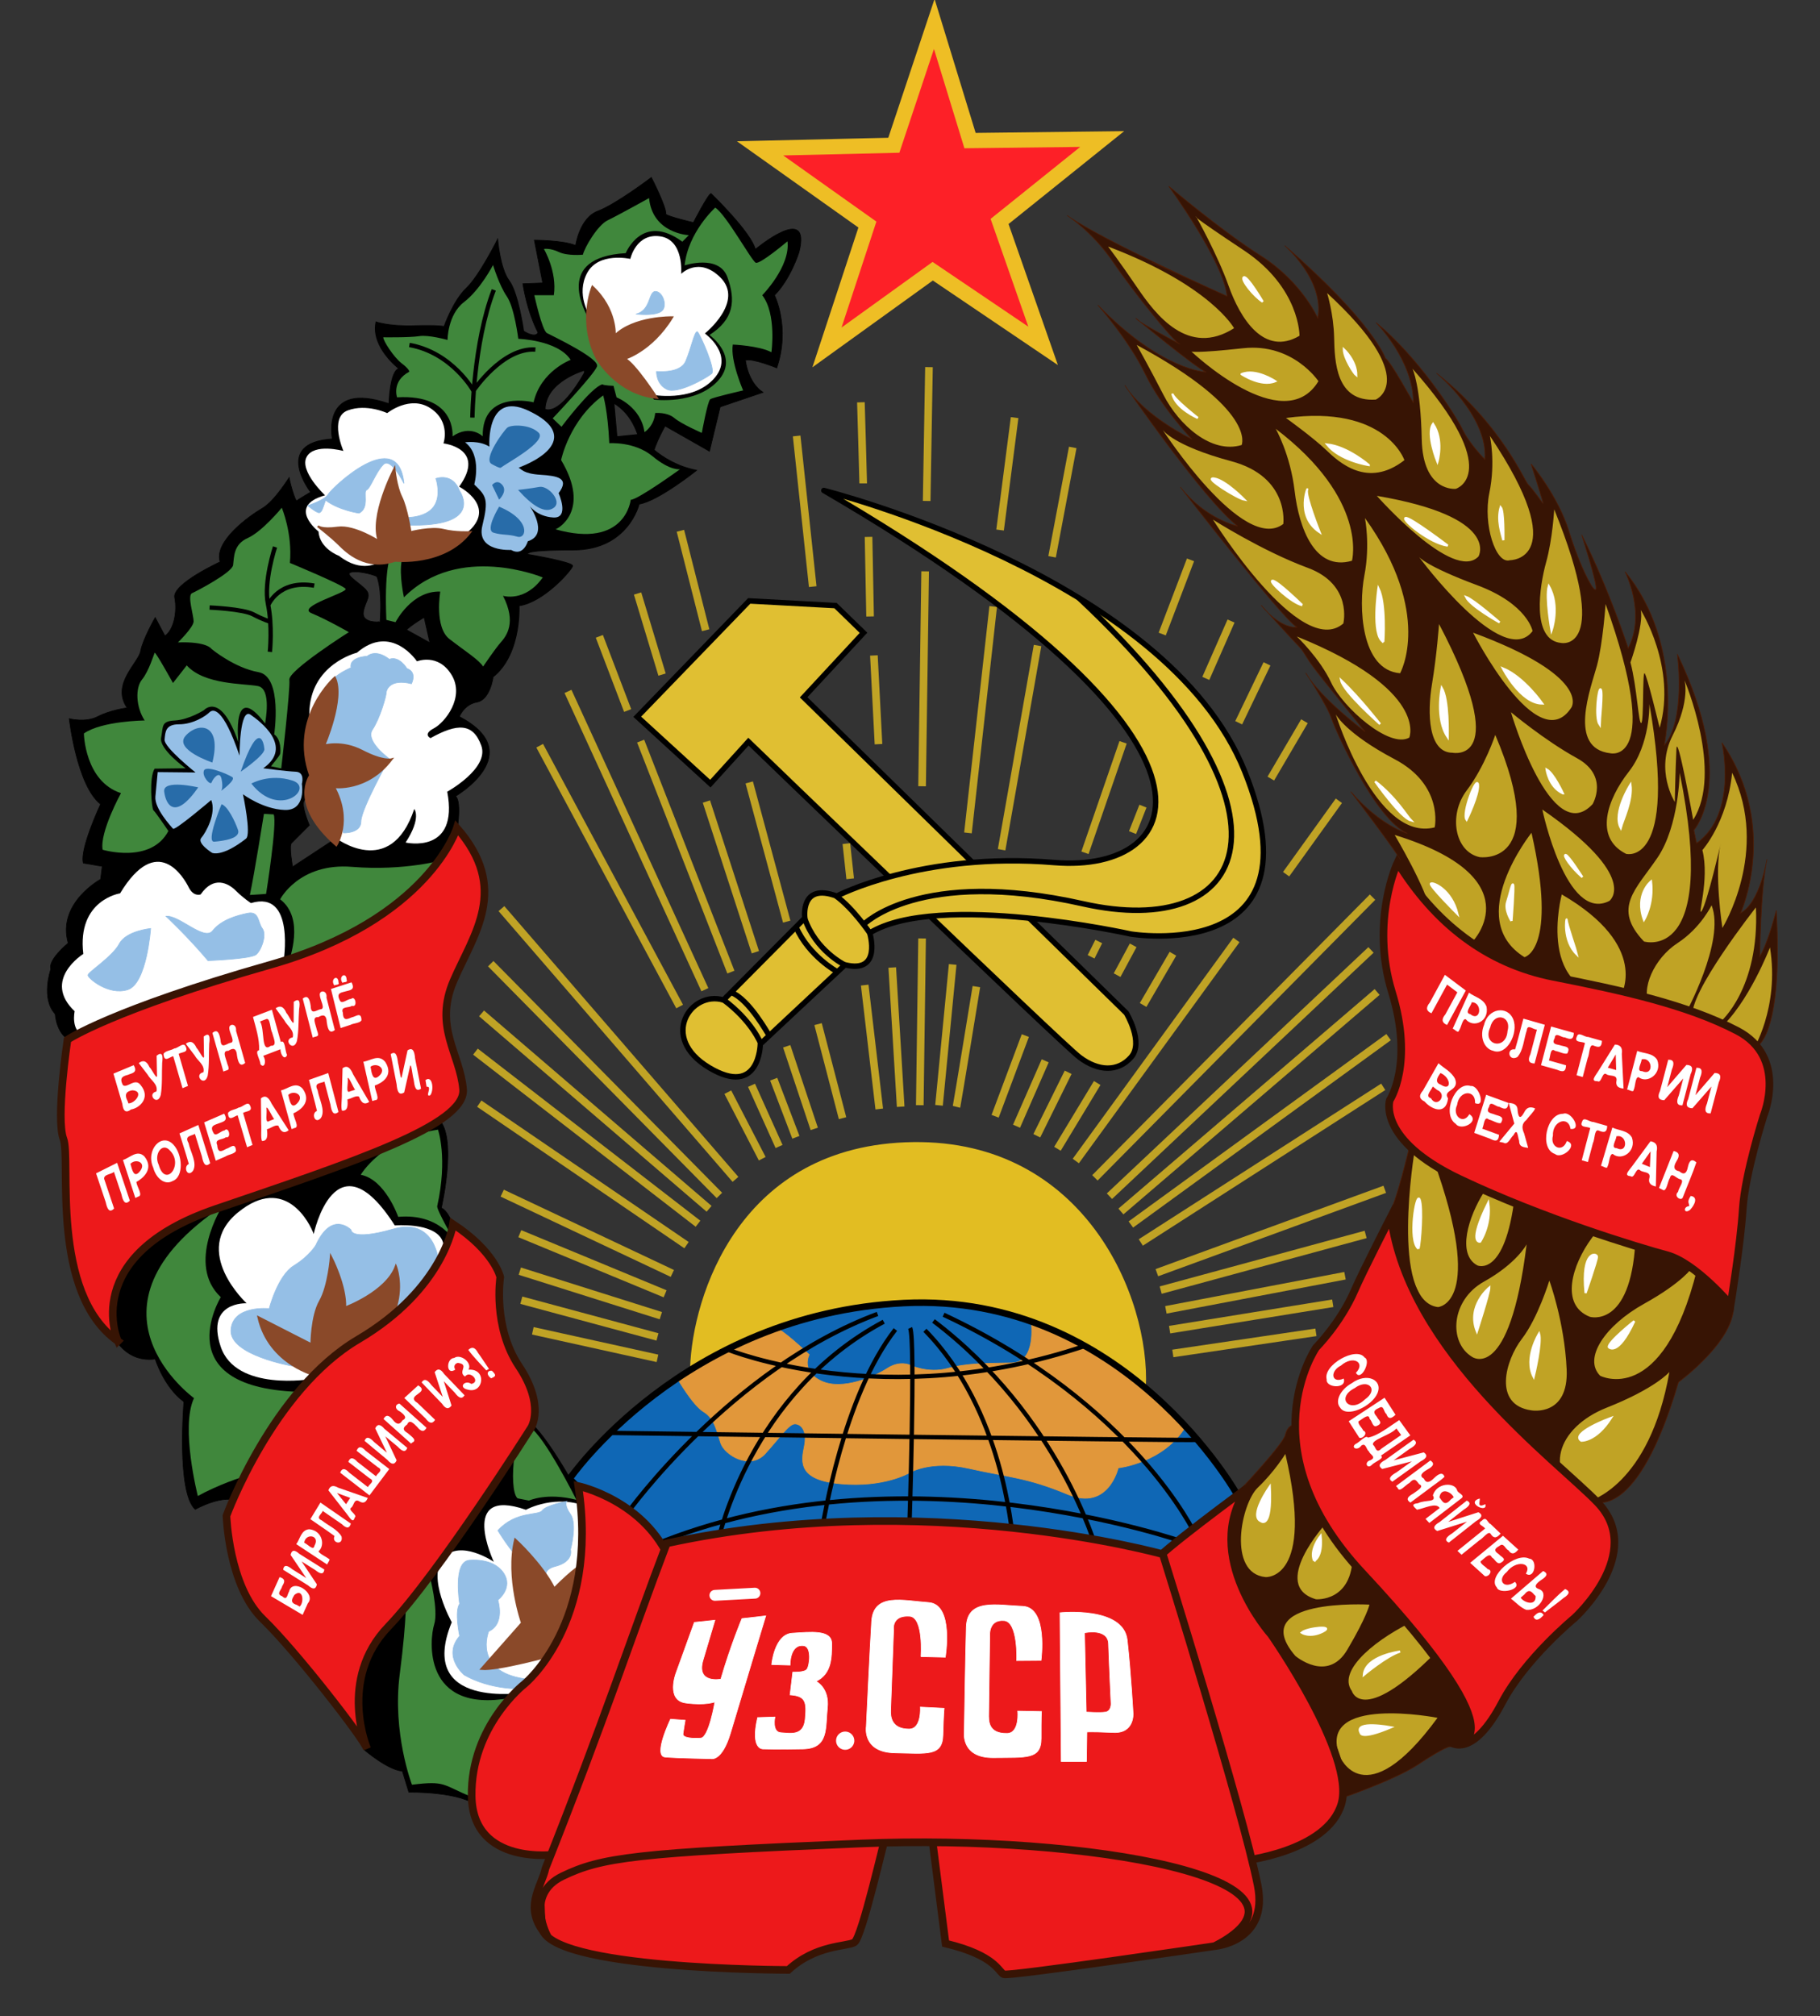 <svg xmlns="http://www.w3.org/2000/svg" width="836" height="926"><rect width="100%" height="100%" fill="#333333" stroke="none"/><g style="display:inline"><path d="m378.787 706.292-78.792 5.05-38.386-32.83 27.022-28.789 28.032-21.213 24.496-12.627 29.294-10.101 30.81-6.314 30.81-1.263 29.041 4.799 26.517 9.344 25.001 14.394 21.213 17.425 14.395 14.9 20.456 27.527-35.608 31.315z" style="fill:#0f67b5;fill-opacity:1;stroke:#000;stroke-width:1px;stroke-linecap:butt;stroke-linejoin:miter;stroke-opacity:1;display:inline"/><path d="M317 628.143c1.04-32.254 22.358-102.533 102.5-103.572 78.586-1.018 108.918 71.271 106.837 112.889L503.786 621l-24.643-12.857-27.857-7.857-31.786-2.857-32.5 4.285-27.143 7.143-21.071 8.572z" style="fill:#e2bd22;fill-opacity:1;stroke:none"/><path d="m302.002 623.89-57.26-12.646m57.26 2.81-62.53-16.861m64.074 7.098-64.777-20.447m66.745 10.4L238.77 566.63m70.067 18.258-78.146-36.877m84.66 23.888-95.199-64.989m100.469 55.153-102.225-79.04m107.319 72.19-104.51-89.755m109.252 83.607L225.42 442.626m112.413 99.063L230.338 417.332m119.79 114.872-15.808-30.562m-22.131-39.345-64.286-119.79M323.78 454.57l-62.88-137.003m74.824 128.923L294.273 340.4m-5.972-14.05-12.998-34.076m71.664 145.083-22.483-69.204m-20.375-58.314L292.868 272.6m68.502 150.703-17.214-63.934m-20.023-69.907-11.593-45.668m77.987 159.837-1.757-16.16M373.313 269.44l-7.377-69.204m37.588 141.57-2.107-40.75m-1.757-17.915-.702-36.535m24.59 114.52 1.405-98.712m.703-32.318 1.053-61.476m-30.21 53.396c0-1.756-1.054-37.237-1.054-37.237m-37.588 341.805L345.21 498.48m20.375 23.888-10.187-26.698m18.618 22.834-12.646-37.94m25.644 33.022-11.242-43.209m28.104 38.993-6.675-56.909m16.51 55.855-3.864-63.934m12.647 63.232 1.054-76.581m7.781 76.65 6.27-64.707m1.757 65.392c.351-1.406 9.133-55.204 9.133-55.204m8.607 59.544 13.876-37.062m-4.04 41.628 13.173-30.035m-3.864 34.426 14.403-29.157m-4.918 35.13 18.267-30.212m-9.836 35.832 73.77-101.523m-42.856 29.86 13.7-23.537m-25.644 9.837 7.377-13.7m-19.321 5.269 3.513-7.026m-6.323-40.75 17.504-50.745m4.348 41.472 4.78-12.156m13.726 251.385 65.731-9.697m-67.206-1.23 74.934-12.12m-76.654 3.02 82.275-15.666m-84.66 6.602 94.145-25.571m-95.902 17.564 104.684-38.29M524.017 570.67l111.359-71.487M519.45 562.415l118.385-86.066m-122.952 80.094 117.682-100.82m-122.951 93.794 120.14-113.115M502.94 540.986l127.519-128.923m-39.696-10.539L615 367.8m-31.265-10.187 15.457-26.347m-30.211.703 12.998-27.05m-28.104 6.675 11.593-26.347m-31.616 5.972 12.998-34.075m-86.77 133.139 16.512-93.794m-31.968 86.066 11.593-103.982m27.05-22.834 9.484-50.234m-33.373 37.939 6.675-51.64" style="fill:none;stroke:#c0a325;stroke-width:3.5;stroke-linecap:butt;stroke-linejoin:miter;stroke-miterlimit:4;stroke-opacity:1;stroke-dasharray:none"/></g><g style="display:inline"><path d="M473.741 607.802s2.273 17.93-8.839 18.183c-11.111.252-20.455 0-29.547 2.525-9.09 2.525-17.425-1.515-17.425-1.515s-4.545-2.273-10.354 1.515c-5.808 3.788-20.708 10.354-30.304 5.808-9.597-4.545-5.556-12.121-5.556-12.121s-13.89-13.132-14.9-11.617c-1.01 1.515-7.829 2.525-7.829 2.525l-27.021 12.88-10.86 7.07s7.072 12.375 12.123 15.406c5.05 3.03 6.06 9.091 7.828 14.394 1.768 5.304 13.385 12.627 20.456 4.798 7.07-7.828 10.859-13.637 13.637-13.637 2.778 0 5.808 3.03 4.293 10.354-1.515 7.324-2.778 15.405 16.92 17.173 19.698 1.768 31.315-5.05 31.315-5.05s9.596-6.062 27.526-2.021c17.93 4.04 26.517 4.04 45.205 11.87 18.688 7.828 23.233-12.123 23.233-12.123s20.96-2.272 31.062-19.192l-13.384-13.132-12.88-10.86-10.606-7.07-9.85-6.062-7.575-3.535-8.587-4.293z" style="fill:#e1973a;fill-opacity:1;stroke:#e1973a;stroke-width:.3;stroke-linecap:butt;stroke-linejoin:miter;stroke-miterlimit:4;stroke-opacity:1;stroke-dasharray:none;display:inline"/><path d="m613.9 826.5-2.273 1.01s28.127-9.323 39.901-17.172c12.122-8.082 14.395-8.082 14.395-8.082l7.323-.252 59.094-112.38s19.698 9.597 38.639-54.8c0 0 26.988-19.71 25.22-36.125-1.768-16.415 10.135-117.671 10.135-117.671s12.88-3.03 9.596-62.882c0 0-3.535 14.394-7.576 21.213 0 0 .253-30.557 3.283-44.7 0 0-3.03 19.699-12.122 24.75 0 0 17.951-39.649-8.566-78.287 0 0 7.556 32.577-11.637 46.214-.252-1.263-1.262-6.06-1.262-6.06s20.455-22.477-7.576-80.813c0 0 4.04 30.305-6.061 41.921 0 0 9.908-45.848-17.949-79.777 0 0 9.822 19.107 1.429 35.179 0 0-8.482-26.365-21.361-52.124 0 0 7.071 21.719 6.566 24.749-.505 3.03-7.324-9.849-12.374-26.264-5.051-16.415-17.426-31.062-17.426-31.062s5.809 18.183 5.556 18.183c-.252 0-5.05-7.071-6.818-8.587-1.768-1.515-12.122-27.526-42.174-51.265 0 0 23.738 19.445 22.223 39.649 0 0-7.07-7.072-10.354-13.89-3.283-6.819-20.708-33.588-39.648-48.992 0 0 17.172 17.172 17.172 36.87 0 0-10.859-19.698-12.88-20.455 0 0-5.302-16.163-46.214-51.77 0 0 18.436 15.91 15.153 33.334 0 0-7.324-16.667-26.012-28.537-18.688-11.869-42.426-32.072-42.426-32.072s25.254 34.598 26.769 50.508l-34.598-15.658 34.598 15.658s-57.374-25.586-73.489-37.123c0 0 11.617 7.323 21.213 21.465 9.597 14.142 28.285 37.123 30.558 37.629 0 0-18.94-9.85-20.204-11.87 0 0 27.527 22.729 32.325 24.749 0 0-20.455-.505-49.75-30.81 0 0 14.142 15.91 21.719 31.568 7.576 15.657 21.465 30.052 21.465 30.052s-21.718-10.354-30.81-24.75c0 0 35.609 51.771 51.771 64.65 0 0-14.647-3.03-26.264-17.93 0 0 46.467 60.105 53.538 64.398 0 0-7.07 1.262-16.415-10.102 0 0 14.142 15.658 16.92 18.435 2.778 2.778 2.778 4.041 6.819 9.597 4.04 5.556 23.99 30.052 23.99 30.052s-20.33-15.141-27.273-27.022c0 0 9.596 14.395 11.87 20.961 2.272 6.566 20.202 46.214 34.85 52.78 0 0-12.284-3.305-26.012-19.192 0 0 21.85 28.58 22.86 31.61 0 0-2.657-.043-1.647 3.745 1.01 3.788 5.808 127.532 5.808 127.532s-6.04 26.305-10.08 32.366c-4.041 6.06-43.458 95.67-43.458 95.67s-2.525.253-3.535 4.546c-1.01 4.293-20.203 24.749-21.718 26.264-1.516 1.515-11.112 29.042-11.112 29.042S577.029 841.905 613.9 826.5z" style="fill:#371404;fill-opacity:1;stroke:#4d1c06;stroke-width:.3;stroke-linecap:butt;stroke-linejoin:miter;stroke-miterlimit:4;stroke-opacity:1;stroke-dasharray:none;display:inline"/><path d="M265.8 686.046s-16.891-31.795-25.833-35.273c-8.943-3.477-27.076-93.15-37.26-95.882 0 0 8.942-38.502-3.975-42.476l6.21-128.67-52.412 2.483-18.133 11.923s-1.739-9.687-.497-10.93l8.197-8.197s-3.726-8.694-2.484-11.178 12.42-16.394 2.981-20.617c0 0-5.216-33.037 8.446-38.502l21.61-9.936 1.49-13.165s-8.196.745-7.203-4.72c.994-5.464 4.223-7.203.497-10.68-3.726-3.478-9.44-6.707-5.962-7.452 3.478-.746 11.675 1.49 12.42 2.484.746.993-24.094-39-24.094-39l-6.21-.744s-6.459 3.726-7.204 4.47c-.745.746-3.726-9.935-3.477-10.68.248-.746-6.459 10.68-12.42 14.158-5.962 3.478-22.356 15.153-19.376 24.592 0 0-22.107 10.184-20.865 16.394 1.242 6.21-.249 14.656-4.471 17.637l-4.472-8.446s-5.713 9.936-6.706 15.4c-.994 5.466-13.662 15.153-6.21 26.083 0 0-7.7.993-13.414 3.974-5.713 2.981-13.165.994-13.165.994s3.478 30.801 14.407 39.247c0 0-9.687 20.617-7.949 27.075l8.694 1.49-.745 5.962s-20.12 10.93-14.904 29.312c0 0-9.439 7.7-7.949 11.923 0 0-4.72 13.413 1.988 20.617 0 0 .496 10.433 8.197 12.668 7.7 2.236 17.14 132.397 17.14 132.397s5.216 15.4 20.616 13.414c0 0 3.975 12.916 13.166 19.623 0 0-3.478 41.731 5.216 49.432 0 0 13.165-7.452 20.369-3.478 7.203 3.975 57.38 114.015 57.38 114.015s10.681 9.191 17.388 9.688l2.98 9.688s23.847-.497 32.044 6.706c8.197 7.204 51.419-84.704 51.419-84.704z" style="fill:#000;fill-opacity:1;stroke:#000;stroke-width:.3;stroke-linecap:butt;stroke-linejoin:miter;stroke-miterlimit:4;stroke-opacity:1;stroke-dasharray:none"/><path d="m199.074 392.39 10.538-8.781s2.81-15.106-.351-17.916c0 0 33.724-19.673 1.756-36.534 0 0 2.108-5.621 8.08-6.675 5.972-1.054 7.377-11.241 7.377-11.241l-40.047-22.131-12.646-3.513-24.24 112.061z" style="fill:#000;fill-opacity:1;stroke:#000;stroke-width:.3;stroke-linecap:butt;stroke-linejoin:miter;stroke-miterlimit:4;stroke-opacity:1;stroke-dasharray:none"/><path d="m198.02 297.542-3.162-14.051s-8.43 4.918-9.485 7.377c-1.054 2.459-10.89-3.162-10.89-3.162s2.108-21.428-3.161-25.644c-5.27-4.215-28.455-35.831-28.455-35.831s-17.916-22.834 9.836-24.59c0 0-5.62-27.05 25.996-16.16 0 0 .351-15.105 4.567-16.16 0 0-12.998-9.835-10.54-21.428 0 0 5.973 2.108 17.565 1.756 11.593-.35 13.7.352 13.7.352s4.216-11.944 10.188-17.565c5.972-5.62 14.403-22.482 14.403-22.482s1.054 13.349 5.27 18.97c4.215 5.62 6.674 23.184 6.674 23.184s5.27 3.513 6.674.703c1.405-2.81 13.35 0 13.35 0l8.079 17.213s-17.916 4.918-18.267 17.916c0 0 6.323 4.216 18.618-17.564l12.998 14.402 1.405 15.808 10.188-1.053s8.782 12.997 26.346 16.51c0 0-17.564 14.052-26.346 15.457l-51.64 22.834 51.64-22.834s-4.918 21.077-30.211 21.077-20.726 2.108-20.726 2.108 20.726 3.513 20.374 5.27c-.35 1.756-12.997 16.51-24.59 18.267 0 0 1.405 25.644-15.105 34.777-16.511 9.134-25.293-15.457-25.293-15.457z" style="fill:#000;fill-opacity:1;stroke:#000;stroke-width:.4;stroke-linecap:butt;stroke-linejoin:miter;stroke-miterlimit:4;stroke-opacity:1;stroke-dasharray:none"/><path d="M294.624 207.964s-.702-17.214-14.754-23.888c-23.275-11.571-2.888-9.52-16.51-18.97-18.267.352-23.185-34.777-23.185-34.777l9.133-.352-3.864-19.672s13.349 0 18.97 2.459c0 0 1.756-12.646 10.187-15.808 8.43-3.162 24.59-15.457 24.59-15.457s7.026 13.7 6.675 16.862c.702 1.054 12.646 3.864 12.646 3.864s6.675-12.997 8.08-13.349c0 0 18.267 17.565 20.375 25.644 0 0 25.995-21.78 20.023 1.406 0 0-3.864 12.295-11.241 19.672 0 0 7.377 14.754 1.054 33.372 0 0-11.242-4.566-14.403-3.512 0 0 1.054 10.187 8.08 14.754l-19.673 6.674-4.918 20.375-20.375-11.593s-7.025 12.296-5.62 16.16c1.405 3.864-5.27-3.864-5.27-3.864z" style="fill:#000;fill-opacity:1;stroke:#000;stroke-width:.3;stroke-linecap:butt;stroke-linejoin:miter;stroke-miterlimit:4;stroke-opacity:1;stroke-dasharray:none"/></g><g style="display:inline"><path d="M261.643 679.214S313.786 603.5 415.214 598.5c101.429-5 153.215 88.214 153.215 88.214l-36.072 32.5-233.214-2.5z" style="fill:none;stroke:#000;stroke-width:3;stroke-linecap:butt;stroke-linejoin:miter;stroke-miterlimit:4;stroke-opacity:1;stroke-dasharray:none"/><path d="M615.352 806.561s11.241 28.455 44.965-17.564c0 0-55.855-10.89-44.965 17.564zm5.62-29.86s4.919 17.565 42.155-21.428c37.237-38.993-56.557 1.757-42.154 21.429zm-25.995-16.159s14.754 12.647 23.888-2.81c9.133-15.457 10.187-20.726 10.187-20.726s-56.909-3.162-34.075 23.536zm9.485-25.995s16.862 1.405 16.862-20.375-12.295-14.403-12.295-14.403-25.996 28.455-4.567 34.778zm-23.185-10.187s22.834 1.756 9.133-56.558c0 0-4.918 8.08-12.646 15.457-7.728 7.377-14.052 39.344 3.513 41.1zm148.533-34.836s27.821-6.955 37.012-59.368c0 0-6.21 7.452-28.815 16.395-22.604 8.942-30.553 30.304-8.197 42.973zm5.217-57.629s28.566 14.904 44.463-48.686c15.898-63.59-2.235-.994-2.235-.994s-4.223 6.707-22.108 16.643-28.07 25.088-20.12 33.037zm-4.72-27.075s18.63 5.464 20.866-34.28c2.235-39.743-48.687 23.35-20.866 34.28zm-26.827 42.973s17.14 2.98 16.146-18.879c-.994-21.859-7.949-40.737-7.949-40.737s-5.216 17.14-12.668 26.827c-7.452 9.687-13.414 30.305 4.471 32.789zM676.156 623.2s17.14 12.42 25.088-51.667c0 0-4.47 8.694-19.623 17.14-15.153 8.445-16.395 27.82-5.465 34.527zm2.484-41.98s12.668 5.714 17.14-31.795c4.47-37.508-36.267 21.611-17.14 31.796zm-18.133 19.127s22.107-1.242-2.236-68.061c-24.343-66.82-8.445-3.974-8.445-3.974s-11.675 69.303 10.68 72.035zm144.568-117.741s12.42-19.624 7.95-47.444c0 0-9.937 25.833-23.35 37.508-13.414 11.675 15.4 9.936 15.4 9.936zm-14.904-13.165s18.134-15.153 16.395-52.66c0 0-31.547 39.991-29.063 50.424 2.484 10.433 12.668 2.236 12.668 2.236zm-16.146-3.478s18.63-33.782 12.172-50.176c0 0-4.968 10.432-15.65 17.388-10.68 6.955-17.139 21.113-12.668 29.062 4.472 7.95 16.146 3.726 16.146 3.726zm17.14-39.744s-3.974-25.833-.745-38.75c0 0-6.21 26.827-8.694 30.802-2.484 3.974 3.726-14.16.248-27.821 0 0 11.427-12.669 13.662-35.521 17.388 36.018-4.471 71.29-4.471 71.29zm-36.018 6.21s34.28 10.433 16.394-77.5c0 0-.248 24.343-10.184 38.998-9.936 14.656-20.866 23.102-6.21 38.502zm-10.681 24.84s13.91-22.604-27.076-46.45c0 0-12.916 47.94 27.076 46.45zm-5.217-43.47s14.408-10.68-30.801-41.98c0 0 10.93 52.165 30.801 41.98zm7.7-21.61s23.847 6.21 10.682-68.807c0 0 .497 18.382-9.44 31.05-9.935 12.668-16.145 30.305-1.241 37.757zm30.802-15.65s-7.323-40.641-7.7-32.54c-.497 10.681-.745 24.343-.745 24.343s-9.191-14.407-.994-30.553c8.197-16.146 5.465-25.337 5.465-25.337s17.885 42.228 3.974 64.087zm-15.4-42.227s-5.962-24.84-6.956-25.089c-.993-.248-.248 22.108-1.49 22.853-1.242.745-1.987-16.643-4.968-27.82 0 0 6.21-17.389 4.72-24.095 0 0 16.642 26.33 8.694 54.15zm-22.605 11.674s24.343 5.714-2.235-68.558c0 0-1.242 18.133-3.975 28.318-2.732 10.184-13.662 38.005 6.21 40.24zm-8.197 23.35s7.7-12.917-7.203-21.114c-14.904-8.197-30.305-21.114-30.305-21.114s18.381 62.845 37.508 42.228zm-9.687-44.464s9.19-14.158-45.21-34.279c0 0 29.809 58.374 45.21 34.28zm-4.72-29.56s23.598 4.72-3.23-61.354c0 0-.744 13.662-3.725 24.343-2.981 10.682-6.955 35.77 6.955 37.012zm-13.165-5.464s-2.236-12.42-25.585-21.114c-23.35-8.694-26.58-12.917-26.58-12.917s38.503 52.164 52.165 34.031zm-10.433-32.54s29.311.248-9.19-57.132c0 0 2.732 11.923-.25 26.33-2.98 14.407 2.982 32.789 9.44 30.802zm-14.407-1.739s10.433-18.133-46.7-27.82c0 0 35.273 39.992 46.7 27.82zm-10.433-31.05s22.853-6.955-19.872-55.145c0 0 3.726 7.7 4.223 32.292.497 24.592 15.65 22.853 15.65 22.853zm-36.763-40.986s21.114-8.942-22.356-48.935c0 0 2.98 9.44 3.23 20.37.248 10.929.744 29.807 19.126 28.565zm13.165 27.82s-8.694-25.584-54.4-19.374c0 0 12.42 8.942 18.382 14.655 5.962 5.713 19.127 17.885 36.018 4.72zm-1.987 97.87s15.4-27.324-16.146-71.29c0 0 2.484 12.171-.248 26.33-2.733 14.159-1.74 43.47 16.394 44.96zm-22.108-51.667s7.7-28.069-35.024-60.61c0 0 6.707 11.675 8.694 28.567 1.987 16.89 9.19 37.011 26.33 32.043zm-24.094-103.334s.248-22.108-25.586-39.247c-25.833-17.14-21.859-15.4-21.859-15.4s9.688 17.139 14.904 31.794c5.217 14.656 16.146 32.54 32.54 22.853zm-30.057-3.478s-10.68-19.623-57.877-37.508c0 0 4.968 6.458 13.414 18.878 8.445 12.42 23.35 32.044 44.463 18.63zm38.75 24.344s-11.674-17.637-34.527-15.153-23.846 1.49-23.846 1.49 42.228 40.241 58.374 13.663zm-35.272 29.31s7.311-16.052-48.19-45.953c0 0 5.962 10.578 12.27 22.904 7.104 13.88 22.01 27.272 35.92 23.05zm19.127 36.267s2.98-21.61-23.847-28.814c-26.827-7.204-31.546-14.408-31.546-14.408s37.011 57.132 55.393 43.222zm27.572 45.705s4.471-17.884-16.394-25.585c-20.866-7.7-43.47-22.107-43.47-22.107s40.24 64.584 59.864 47.692zm50.177 59.368s27.82 5.713-6.21-59.12c0 0-.994 14.16-3.23 27.573-2.235 13.414-1.738 31.547 9.44 31.547zm-19.872-6.955s9.19-21.86-51.667-46.45c0 0 10.578 10.033 15.794 21.211 5.216 11.178 26.682 30.455 35.873 25.239zm11.674 41.234s4.223-19.375-18.381-31.298c-22.604-11.923-27.076-20.617-27.076-20.617s18.382 58.87 45.457 51.915zm20.618 13.662s33.037 4.72 7.203-56.138c0 0-4.72 14.407-13.165 25.585-8.446 11.178-5.465 28.07 5.962 30.553zm-2.981 38.502s27.572-29.063-36.018-48.686c0 0 14.904 25.088 16.394 35.272 1.49 10.185 19.624 13.414 19.624 13.414zm23.598 7.452s15.4-3.23 3.229-57.132c0 0-31.547 39.496-3.23 57.132z" style="fill:#c0a325;fill-opacity:1;stroke:none"/><path d="M216.287 825.18c-13.095-5.374-11.464-7.392-27.05-5.45 0 0-9.133-23.707-5.62-50.757 3.513-27.049 2.81-36.534 2.81-36.534l10.89-8.782s4.216 15.808 2.108 22.483c-2.108 6.674-5.62 41.1 35.129 33.723 40.75-7.377-18.267 45.317-18.267 45.317zm21.428-137.003 5.27 1.054s8.08-3.865 21.78-.352c0 0-14.754-29.508-21.429-33.372-6.674-3.864-10.187 28.454-5.62 32.67zM113.71 677.989c-1.405-.35-14.754 4.567-22.834 9.134 0 0-8.08-31.616-1.756-44.965 0 0-56.91-41.101 12.998-88.174 0 0-16.862 26.698-.703 41.804 0 0-25.995 42.506 38.29 43.56 62.186 1.019-25.995 38.641-25.995 38.641zm95.551-107.143s-6.675-13.7-26.347-11.944c0 0-5.972-17.213-17.213-19.32 0 0 9.836-16.863 35.48-20.727 0 0 4.567 12.998-.351 35.13-.381 1.714 8.431 16.861 8.431 16.861zm-76.603-128.728c0-1.242 7.7-20.12-3.974-29.063 0 0 8.694-16.891 33.037-14.904 24.343 1.987 41.98-3.229 41.98-3.229s-33.783 44.712-71.043 47.196zm-17.885-31.05 7.452-.497s5.217-32.789 3.478-36.515l-4.471-.248s-4.471 28.07-6.459 37.26zm9.688-59.12s3.974-4.719 4.223-5.712c.248-.994.496-6.707-2.733-8.943 0 0 3.975-26.578-7.203-28.566-11.178-1.987-21.611-10.68-21.611-10.68s-1.987-3.478-15.4-2.982c0 0 7.203-6.955 7.203-9.687 0-2.733-2.981-11.923-.745-12.917 2.235-.993 18.381-9.44 18.878-12.917.497-3.477 0-9.439 6.707-12.42 6.707-2.98 15.649-13.91 15.649-13.91s4.968 11.675 3.726 25.337c0 0 24.591 10.184 25.585 11.923.994 1.739-22.853 8.197-15.65 11.178 7.204 2.98 17.14 8.694 17.14 8.694s-27.82 17.636-27.324 21.859c.497 4.223-3.726 40.738-3.726 40.738zm-2.671-19.628c0-.702 3.161-15.984-3.337-17.213-6.5-1.23-24.59-.527-32.67-9.485l-6.324 8.08s-8.08-14.579-8.43-13.876c-.352.702-2.635 8.43-5.797 12.295-3.161 3.864-2.81 12.646 1.23 18.794 0 0-19.673.176-27.928 5.972 0 0 .351 21.956 17.038 27.4 0 0-9.836 17.916-8.431 25.996 0 0 22.131 6.675 30.21-8.607 0 0-5.971-8.782-6.85-9.484-.878-.703-2.107-15.106.527-19.146l14.228-.175s-12.295-8.783-11.242-14.052c1.054-5.27-.175-7.553 6.324-7.904 6.498-.351 13.349-4.742 13.349-4.742s7.728-8.783 15.808 14.754c0 0-3.162-28.982 12.295-8.607zm55.68-47.6 4.215 1.054s7.377-14.578 20.55-14.051c0 0-2.81 16.335 4.216 21.78 7.025 5.445 13.7 9.66 15.456 12.646 0 0 5.445-8.08 8.08-11.066 2.635-2.986 7.377-9.133 1.054-21.428 0 0 10.012 3.161 18.267-8.431 0 0-38.642-16.16-63.76 9.133 0 0-2.282-10.187-1.053-16.686 1.23-6.499-8.782-15.984-7.026 27.05zm77.634-41.627c.703 0 16.687-8.256 2.635-31.792 0 0 3.689-18.267 19.32-29.684 0 0 2.109 6.674 2.811 21.955 0 0 11.593-.878 19.848 5.972 8.255 6.85 12.647 5.972 12.647 5.972s-19.146 13.876-22.659 14.052c0 0-2.283 22.658-34.602 13.525zm-10.011-58.315s-23.712-5.971-23.361 15.633c0 0-5.62-5.62-13.876 0 0 0 1.932-19.497-25.469-17.916 0 0-2.634-7.377 5.621-11.768 0 0 .176-1.054-3.513-3.864-3.688-2.81-8.607-10.539-8.43-11.944 0 0 12.119.175 16.51-.527 4.39-.703 12.997 1.756 12.997 1.756s0-11.592 7.553-17.389c7.553-5.796 13.35-17.037 13.35-17.037s2.81 9.31 6.322 14.403c3.513 5.094 5.27 19.496 5.27 19.496s18.091.527 24.063 9.66c0 0-13.7 5.095-17.037 19.497zm8.782 7.378 4.04 3.864s13.7-18.267 18.794-19.497c.527.527 5.093.703 5.093.703l1.406 5.27s11.24 4.39 12.822 15.983c0 0 4.39-2.635 4.918-8.782 0 0 5.445-.527 8.782 2.283 3.337 2.81 12.646 6.85 12.646 6.85s2.635-14.578 3.865-15.457c1.229-.878 15.105-4.04 15.105-4.04s-5.972-13.7-4.742-21.077c0 0 12.12.527 17.74 3.513 0 0 2.459-17.565-4.216-26.171 0 0 12.998-13.173 11.593-24.766 0 0-12.647 10.714-14.579 9.836-1.932-.878-13.7-22.307-18.618-25.293 0 0-12.47 11.241-14.052 26.523 0 0 15.808-5.27 19.673 5.445 3.864 10.714 2.986 19.32-8.256 26.522 0 0 14.052 10.012 3.864 21.077-10.187 11.066-29.332 8.607-29.332 8.607s-31.09-37.94-31.09-38.993c0-1.054-15.28-26.347 18.092-28.28 0 0 7.553-18.793 25.995-5.268l2.986-2.986s-16.686-.703-18.267-17.038c0 0-14.227 7.904-18.97 10.187-4.742 2.284-10.714 12.647-11.416 15.809 0 0-7.026.702-11.066-1.23-4.04-1.932-6.85-1.405-6.85-1.405s6.148 10.363 4.567 21.253h-8.958s3.513 16.16 5.796 17.389c2.284 1.23 24.24 11.592 23.01 15.28-1.23 3.69-20.375 23.889-20.375 23.889z" style="fill:#40873c;fill-opacity:1;stroke:none"/><path d="M240.877 777.404s-49.883 8.08-33.372-32.318c0 0-11.593-20.726-3.865-29.509 7.729-8.782 23.185 1.757 23.185 1.757s-16.51-34.778 14.755-23.888c0 0 14.051-7.728 28.805-1.054 14.755 6.675-15.105 78.69-15.105 78.69zm-97.786-144.019s-34.776 5.962-41.731-14.903c-6.955-20.866 11.923-19.872 11.923-19.872s-25.834-23.847-3.974-41.732c21.859-17.884 33.285 5.465 34.775 9.936 0 0 9.936-46.699 37.26-3.974 0 0 70.546-5.962-38.253 70.545zm-12.917-191.267s5.713-33.534-14.904-27.324c0 0-3.477-2.236-6.955-5.713-3.478-3.478-10.184-6.955-16.146 1.739 0 0-3.23 1.242-5.465-3.23-2.235-4.47-14.407-25.585-31.547 2.733 0 0-19.871 2.98-16.89 27.82 0 0-19.127 11.924-3.975 26.33 0 0-1.987 9.192 4.471 11.179 6.459 1.987 91.411-33.534 91.411-33.534zm23.846-57.38s25.337 19.623 36.267-13.166c0 0 3.477 3.975-3.975 15.401 0 0 24.592 5.713 19.127-23.35 0 0 19.375-10.68 15.65-21.113-3.727-10.433-10.93-10.433-23.35-3.478l-6.21-35.77 6.21 35.77s-3.726-1.739 1.49-4.471c5.217-2.732 14.407-14.407 8.197-24.592-6.21-10.184-15.897-6.21-15.897-6.21s-11.675-17.636-27.573-3.974c0 0-21.61 5.216-21.859 27.82-.182 16.546 1.74 17.389 1.74 17.389zm19.872-126.436s-7.7 5.217-18.133-2.98c0 0-8.942-3.23-9.439-11.178 0 0-14.904-11.675 2.98-16.643 0 0-11.922-11.178-8.445-17.637 3.478-6.458 16.891-2.732 16.891-2.732s-6.706-15.4 1.988-18.63c8.694-3.23 18.133 1.242 18.133 1.242s10.433-8.445 19.872-2.235c9.439 6.21 5.961 16.145 5.961 16.145s19.872 2.236 7.204 19.872c0 0 19.375 9.936 1.739 22.605-17.637 12.668-38.75 12.171-38.75 12.171zm125.475-77.036s18.443 3.688 28.454-7.202c10.012-10.89-4.04-20.902-4.04-20.902s18.374-14.674 7.026-25.82c-9.836-9.66-17.916-1.58-17.916-1.58s1.406-15.633-9.66-17.213c-11.066-1.581-13.7 10.363-13.7 10.363s-14.579-3.338-19.848 6.498c-5.27 9.837 1.23 19.673 1.23 19.673z" style="fill:#fff;fill-opacity:1;stroke:#fff;stroke-width:0;stroke-linecap:butt;stroke-linejoin:miter;stroke-miterlimit:4;stroke-opacity:1;stroke-dasharray:none;display:inline"/><path d="M97.375 391.688s-7.026-4.391-4.918-6.85c2.108-2.459 7.026-11.241 4.567-17.389 0 0-16.686 14.227-17.565 13.174-.878-1.054-8.606-9.31-8.08-14.755.528-5.445 1.055-11.24 1.055-11.24l17.388.175s-14.578-11.593-14.227-15.106c.352-3.513.352-7.026 6.675-7.026 6.323 0 12.12-3.688 13.876-5.445 1.756-1.756 6.323-2.459 13.876 19.848 0 0-.004-22.34 5.093-18.794 4.04 2.81 20.024 14.579 5.797 24.59 0 0 10.538 1.406 14.93 1.581 4.39.176 2.81 5.621 2.81 5.621s2.107 12.295-7.904 11.944c-10.012-.351-19.146-7.202-19.146-7.202s3.946 18.39 1.406 20.375c-11.242 8.783-15.633 6.5-15.633 6.5zm120.471-169.155s3.726-13.414-4.222-19.375c0 0 6.458-.994 11.177 1.987 0 0-1.738-25.585 17.637-16.643s13.662 19.375-4.223 26.33c1.242.497 1.987 2.733 9.936 3.23 7.949.496 13.662 1.49 8.446 8.445 0 0 5.216 11.675-2.484 11.178-7.7-.497-10.93-5.465-10.93-5.465s9.44 13.166-.745 16.395c0 0-1.987 7.203-7.7 3.974 0 0-16.147.994-13.166-11.178 2.981-12.171 1.74-13.662-3.726-18.878z" style="fill:#95bfe6;fill-opacity:1;stroke:none"/></g><g style="display:inline"><path d="M157.73 382.555s8.079.35 8.079-5.27c0-5.62 12.998-28.805 12.998-28.805s-11.242-8.08-7.729-13.35c3.513-5.269 6.323-15.456 6.323-16.861 0-1.406 1.757-6.675 11.593-4.216 0 0 2.81-5.27-2.108-7.026 0 0-3.513-5.972-8.08-4.215 0 0-5.62-4.918-10.187-1.405 0 0-8.43.351-7.377 5.269 0 0-11.241 4.567-10.89 10.539.351 5.972-5.62 29.157-5.62 29.157zM95.55 441.22s19.673-.703 22.132-2.81c2.46-2.108 4.918-9.134 2.81-11.944-2.107-2.81-1.405-8.08-6.674-7.026-5.27 1.054-12.295 3.162-16.16 8.08-3.864 4.918-15.456-7.377-21.428-6.675 0 0 9.836 9.134 19.32 20.375zm106.09 139.813c0-1.405-1.405-22.13-21.077-16.51-19.672 5.62-19.321.351-19.321.351s-8.782-9.133-16.16 7.026c0 0-2.81 4.918-10.187 9.485-7.377 4.566-11.241 19.672-11.241 19.672s-16.862-1.757-17.564 9.836c-.703 11.593 28.103 16.51 28.103 16.51l63.583-32.67zm37.94 194.615s-14.052.703-26.347-6.323c0 0-10.187-8.431-2.108-17.916 0 0-2.459-11.241 0-14.754 0 0-3.161-18.97 4.216-20.024.038.114 0 0 0 0s10.89-1.405 15.808 5.62c4.918 7.027-2.46 12.647-2.46 12.647s3.514 10.89-4.215 14.403c0 0-7.377 18.267 16.51 21.78 23.889 3.513 6.324-34.426 6.324-34.426l3.513-12.295s-1.405-3.513 4.215-4.918c5.621-1.406 7.729-4.567 7.026-7.729 0 0 3.162-11.592 0-16.16-3.161-4.566-1.756-5.971-1.756-5.971s-9.485 1.756-11.242 4.215c-1.756 2.46-11.943 0-20.374 9.134 0 0 6.323 10.539 10.89 14.052 4.566 3.512 10.89 53.044 10.89 53.044l-9.134 6.324zm-54.77-538.211c1.738.497 10.68.497 14.406-4.72 3.726-5.216.994-12.917.994-12.917s7.7-2.98 10.93 5.714c0 0 11.923 16.89-24.592 15.649zm.744-15.401s-5.961-12.172-9.439-8.694c-3.477 3.478-5.961 10.93-7.7 11.675-1.739.745 1.49 8.197-3.478 10.681 0 0-9.19-1.242-15.4-5.962-1.49 4.472-1.74 5.217-2.733 5.714-.994.496-5.465-3.23-5.465-3.23s7.95-2.484 9.44-5.216c1.49-2.732 32.043-32.044 34.775-4.968zm106.564-77.749c2.732.248 9.936.745 12.171-1.739 2.236-2.484 0-8.694-3.229-8.694-3.23 0-1.987 8.694-8.942 10.433zm9.439 26.33c.994 0 10.93.994 13.413-4.72 2.484-5.712 4.223-14.655 5.465-13.413 1.242 1.242 8.446 17.388 6.459 19.127-1.988 1.739-15.65 9.688-20.618 7.204-4.967-2.484-4.72-8.198-4.72-8.198zM69.204 426.466s-11.241 1.054-14.403 7.026c-3.161 5.972-14.403 12.997-14.403 14.403 0 1.405 9.485 9.484 18.267 6.674 8.783-2.81 10.54-28.103 10.54-28.103z" style="fill:#95bfe6;fill-opacity:1;stroke:#95bfe6;stroke-width:.3;stroke-linecap:butt;stroke-linejoin:miter;stroke-miterlimit:4;stroke-opacity:1;stroke-dasharray:none"/></g><g style="display:inline"><path d="M280.214 658.143s260.715 3.571 270 3.214M334.5 619.93s71.786 29.285 163.929-1.786m-210 76.428s47.5-66.071 114.642-91.071m-73.214 104.286c.357-1.429 14.643-67.857 76.072-100.715m-28.215 94.286c.715-2.143 9.286-59.643 33.572-90.714m6.428 90.714s2.857-86.071.357-91.428m47.143 95.714c-.714-1.786-4.285-57.857-40.357-94.643m78.572 100s-17.143-60.714-74.643-104.286m120.357 98.215s-27.857-60-115.714-101.072M544.5 708.5s-130-46.429-245 1.429" style="fill:none;stroke:#000;stroke-width:2;stroke-linecap:butt;stroke-linejoin:miter;stroke-miterlimit:4;stroke-opacity:1;stroke-dasharray:none;display:inline"/><path d="M624.986 795.839s-.249 3.477 13.91-2.484c0 0-17.14-3.23-13.91 2.484zm1.49-26.579s10.681-8.942 16.643-10.681c0 0-15.898 1.987-16.643 10.681zm-28.566-19.375s3.726 2.484 9.688-.497c5.961-2.98-7.204-1.739-9.688.497zm5.713-33.037s3.975-1.49 2.981-11.427c0 0-5.216 6.459-2.98 11.427zm-24.343-18.133s4.968 3.974 3.975-15.898c0 0-9.688 13.662-3.975 15.898zm147.053-37.012s6.707.497 13.662-10.433c0 0-18.879 6.955-13.662 10.433zM739 618.73s3.974 4.72 11.675-11.923c0 0-12.172 9.687-11.675 11.923zm-34.527 13.662c.248-.994 3.726-15.65 2.484-19.872 0 0-6.956 11.178-2.484 19.872zm23.846-38.502s5.216-14.904 5.216-16.643c0-1.739-7.203-3.229-5.216 16.643zm-49.928 17.636s5.713-17.636 5.713-20.12c0 0-10.433 8.446-5.713 20.12zm1.49-41.234s5.216-7.7 3.726-17.885c-9.44 19.127-3.726 17.885-3.726 17.885zm-28.318 3.23c.746-2.485 1.988-18.88.497-22.605-1.49-3.726-5.216 19.127-.497 22.604zm72.782-135.13c-.249-1.242-4.72-14.159-4.72-15.898 0-1.738-1.987 9.44 4.72 15.898zm-30.057-15.4s1.242-15.65.745-16.644c-.496-.993-1.49 4.223-2.732 7.95-1.242 3.725 1.987 8.693 1.987 8.693zm-24.84-3.23s-13.165-13.165-12.171-13.91c.993-.746 9.439 2.732 12.171 13.91zm85.698 2.732s4.471-7.203 3.23-17.636c0 0-7.453 5.962-3.23 17.636zm-28.317-19.623s-6.459-10.185-7.7-10.185c-1.243 0 2.483 5.714 7.7 10.185zm17.636-22.605c.993-3.726 5.465-12.668 4.471-19.871 0 0-8.197 12.916-4.471 19.871zm-9.688-47.444c0-1.49 1.49-14.904.497-16.146-.993-1.242-2.732 12.917-.497 16.146zm-61.106 43.718s5.713-11.674 5.216-16.145c-.496-4.472-7.452 13.165-5.216 16.145zm-25.585.249c-1.49-1.49-7.204-10.93-16.394-17.885 0 0 11.674 16.643 16.394 17.885zm-14.159-44.215s-9.687-12.42-17.885-20.12c.994 5.216 17.885 20.12 17.885 20.12zm31.05 5.961c0-.993.497-17.14-2.732-22.604 0 0-2.981 14.159 2.732 22.604zm52.91 25.834s-4.224-9.19-7.453-10.93c0 0 .994 7.95 7.452 10.93zm-9.44-41.234s-8.446-12.172-18.133-16.146c0 0 8.197 16.146 18.133 16.146zm-73.03-28.318s1.243-17.388-2.235-24.591c0 0-3.23 21.61 2.236 24.591zm53.406-8.942s-11.923-10.433-15.4-11.675c1.987 4.223 15.4 11.675 15.4 11.675zm23.847 3.726s3.974-11.178-1.242-20.37c-1.49 5.217 1.242 20.37 1.242 20.37zm-22.108-41.483c0-.994.249-13.414-1.242-15.152-1.739 5.961.497 12.171 1.242 15.152zm-25.585 2.484s-17.636-13.414-19.375-12.668c-1.739.745 10.93 11.426 19.375 12.668zm-66.82 27.324s-11.674-11.426-13.661-11.178c-1.988.248 9.19 10.433 13.662 11.178zm7.95-33.534s-6.707-16.891-5.714-19.375c.994-2.484-5.713 11.675 5.713 19.375zm-34.528-14.904s-8.694-8.942-13.91-9.688c-5.217-.745 10.93 9.191 13.91 9.688zm57.132-15.898s-9.688-8.445-19.127-9.439c5.962 7.452 19.127 9.44 19.127 9.44zm31.546-1.49s2.981-9.936-1.987-17.388c-3.229 4.471 1.987 17.388 1.987 17.388zm-110.04-20.12s-11.427-8.943-11.675-11.178c1.242 6.707 11.675 11.178 11.675 11.178zm20.12-20.12s8.942 5.96 15.4 3.229c0 0-8.942-5.962-15.4-3.23zm52.66.496c-.993-.745-5.713-7.949-5.713-11.923 0 0 5.714 5.216 5.714 11.923zm-42.973-33.782s-7.203-12.172-8.694-11.178c-1.49.993 4.72 8.694 8.694 11.178z" style="fill:#fff;fill-opacity:1;stroke:#fff;stroke-width:1;stroke-linecap:butt;stroke-linejoin:miter;stroke-miterlimit:4;stroke-opacity:1;stroke-dasharray:none"/><path d="M253.875 760.191s-25.293 7.026-32.67 6.323l18.618-21.077s-7.377-20.726-3.161-38.29c0 0 12.295 11.24 17.915 22.482 0 0 10.188-10.539 14.755-11.944 4.566-1.405-15.457 42.506-15.457 42.506zm-108.3-128.296s-21.86-4.968-26.827-26.827l24.343 12.42s0-12.917 3.974-19.872c3.975-6.955 4.968-20.369 4.968-20.369s6.955 13.414 6.459 23.35c0 0 18.878-6.955 23.35-18.879 0 0 12.42 31.796-36.267 50.177zm-3.06-275.687s-9.835 12.998 11.945 31.967c0 0 7.377-11.241-1.054-26.698 0 0 15.105 2.108 26.347-12.646 0 0-3.865 1.054-13.35-3.864-9.484-4.918-17.564-2.46-17.564-2.46s9.485-21.78 4.918-31.264c0 0-20.726 18.267-11.241 44.965zm38.994-98.713s22.483 2.46 34.427-12.997c0 0-6.675.351-12.296-1.054-5.62-1.405-15.105 1.054-15.105 1.054s-1.757-11.242-4.216-16.16c-2.459-4.918-3.161-12.997-3.161-12.997s-11.593 22.13-7.026 33.372c0 0-11.241-7.377-18.97-6.323-7.728 1.054-9.133-.703-9.133-.703s6.323 4.918 9.836 8.431c3.513 3.513 12.295 11.944 25.644 7.377zm92.74-92.74s9.134 16.16 27.401 17.916c0 0-10.187-15.808-14.754-17.916 0 0 12.295-3.513 21.78-18.97 0 0-17.564-.351-26.347 8.431 0 0 1.054-11.944-10.187-22.482 0 0-6.675 16.159 2.108 33.02z" style="fill:#8a4929;fill-opacity:1;stroke:#8a4929;stroke-width:1px;stroke-linecap:butt;stroke-linejoin:miter;stroke-opacity:1"/><path d="M216.99 191.804s.35-34.075 9.835-58.665m-38.774 25.307c19.624 3.477 29.436 20.99 29.436 20.99s13.289-19.872 28.441-18.879M123.964 299.412s1.242-11.923-.87-21.983c-2.11-10.06 3.23-26.206 3.23-26.206m-3.105 26.703s4.72-11.8 21.114-8.942m-20.369 16.518s-2.98-.87-7.7-3.353c-4.72-2.484-19.996-3.105-19.996-3.105" style="fill:none;stroke:#000;stroke-width:2;stroke-linecap:butt;stroke-linejoin:miter;stroke-miterlimit:4;stroke-opacity:1;stroke-dasharray:none"/><path d="M101.59 363.234s7.026-5.094 5.094-6.324c-1.932-1.229-11.943-5.62-12.997-2.985-1.054 2.634 2.986 7.025 3.513 5.445.526-1.581 3.688-5.797 4.566-1.581.879 4.215-.175 5.445-.175 5.445zm-4.04-12.998s-17.915-5.972-12.294-12.295c5.62-6.323 16.862-5.972 12.295 12.295zm-6.498 11.417s-16.335-3.864-15.632 1.932c.702 5.796 4.742 13.7 15.632-1.932zm10.714 7.728s-7.377 17.565-3.337 17.213c4.04-.35 12.295-1.405 10.89-5.445-1.405-4.04-4.742-10.89-7.553-11.768zm13.7-9.485s8.256-4.742 18.795-1.405c10.538 3.338-5.972 17.916-18.794 1.405zm-4.917-5.445s11.065-7.552 10.89-10.363c-.176-2.81-2.46-14.227-10.89 10.363zm115.494-131.67s2.236-2.98 4.72 0c2.484 2.981-1.49 6.707-1.49 6.707zm3.975-7.949c2.484-1.987 21.398-12.086 17.423-16.06-3.974-3.975-12.704-3.812-14.442-2.321-1.74 1.49-11.178 14.407-7.204 16.643 3.974 2.235 4.223 1.738 4.223 1.738zm7.949 10.185s5.816-.63 9.79-1.375c3.975-.745 10.639 6.566 6.664 9.547-3.974 2.98-9.748-.72-16.454-8.172zm-8.694 7.7s-6.592 10.699-2.617 11.941c3.974 1.242 6.754.6 10.977 1.842 4.223 1.242 6.544-7.573-8.36-13.783z" style="fill:#286ca9;fill-opacity:1;stroke:none"/></g><g style="display:inline"><path d="m379.857 159.571 48.572-35 50.714 34.286-20-57.143 47.143-37.857-60.715.714L429.143 11 410.57 66.714l-61.428 1.429 49.286 35z" style="fill:#fd2027;fill-opacity:1;stroke:#eebe25;stroke-width:7;stroke-linecap:butt;stroke-linejoin:miter;stroke-miterlimit:4;stroke-opacity:1;stroke-dasharray:none"/><path d="M517.357 465.286s8.214 13.571 2.143 20.357c-6.071 6.786-15 6.428-23.571 0-8.572-6.429-152.143-145-152.143-145l-17.5 19.286-33.572-30.715L344.143 276l39.643 2.143 12.857 12.5-27.5 29.643z" style="fill:#e0bf32;fill-opacity:1;stroke:#000;stroke-width:2.5;stroke-linecap:butt;stroke-linejoin:miter;stroke-miterlimit:4;stroke-opacity:1;stroke-dasharray:none"/><path d="M570.21 854.784s39.397-4.04 45.963-26.264c6.566-22.223-32.325-77.781-32.325-77.781s-32.303-35.927-11.09-67.242c0 0-41.438 30.371-42.953 34.412-1.516 4.04 40.406 136.875 40.406 136.875zm-12.165 39.067s-94.405 13.966-96.93 12.956c-2.526-1.01-3.536-8.586-26.77-14.142l-6.368-49.847s-19.5-4.523-20.51-1.998c-1.011 2.525-11.508 49.32-15.043 51.34-3.536 2.02-17.678 1.01-30.305 12.627 0 0-111.621 0-113.137-19.698-1.515-19.698.22-21.192.22-21.192L416.395 713.48l161.392 161.003-8.454 13.44zm-302.497-42.097s-38.386 5.556-38.89-26.77c-.506-32.324 24.243-51.517 24.243-51.517s34.345-27.78 24.749-90.914c0 0 30.81 6.566 42.426 34.85 11.617 28.285-52.528 134.35-52.528 134.35z" style="fill:#ed191b;fill-opacity:1;stroke:#371404;stroke-width:3.5;stroke-linecap:butt;stroke-linejoin:miter;stroke-miterlimit:4;stroke-opacity:1;stroke-dasharray:none"/></g><g style="display:inline"><path d="M794.97 599.216s4.545-27.78 5.556-43.942c1.01-16.162 9.596-42.931 9.596-42.931s11.112-26.77-12.122-38.891c-23.233-12.122-53.538-18.688-84.348-24.75-30.81-6.06-54.548-24.748-71.72-52.527 0 0-12.627 26.769-2.526 59.599 10.102 32.83-1.01 49.497-1.01 49.497s-6.06 18.183 32.325 36.366c38.386 18.183 81.822 31.315 94.954 34.85 13.132 3.536 29.295 22.729 29.295 22.729zM666.856 800.5s9.723 6.953 23.058-18.447c10.606-20.203 33.335-38.89 33.335-38.89s32.83-29.8 10.607-53.034c-18.295-19.126-86.874-69.195-94.955-131.32 0 0-12.846 25.023-16.667 33.84-6.566 15.153-17.678 26.265-17.678 26.265s-32.18 46.358 21.213 103.54c78.287 83.843 41.087 78.046 41.087 78.046zm-108.8 93.353S582.82 891.83 577.714 866c-6.745-34.128-43.571-152.143-43.571-152.143s-109.286-30.714-227.857-5c-16.38 43.077-28.217 80.083-55.715 149.286-1.72 8.501-11.055 18.603 1.088 31.46 0 0-11.088-19.317 6.77-27.889 17.857-8.571 32.857-10.714 137.142-15 104.286-4.285 220.347 16.592 162.485 47.139zm-389.38-90.587s-13.638-31.82 9.596-56.063c23.233-24.244 65.66-91.419 65.66-91.419s6.566-10.101-5.556-28.284-8.587-40.911-8.587-40.911-2.484-11.716-21.676-24.343c0 0-4.17 29.725-43.565 52.959-39.396 23.233-60.523 80.985-60.523 80.985s1.01 32.325 16.668 47.477c15.657 15.153 46.258 54.817 47.773 59.362M54.143 616s-17.857-39.286 45-60.714c62.857-21.429 115-38.572 113.571-55-1.428-16.429-13.571-28.572-4.285-50 9.285-21.429 25.714-42.143 1.428-70 0 0-12.857 42.143-85.714 62.857s-93.138 34.38-93.138 34.38-5.434 36.334-1.862 45.62c3.571 9.286-6.429 70.714 25 92.857z" style="fill:#ed191b;fill-opacity:1;stroke:#371404;stroke-width:3.5;stroke-linecap:butt;stroke-linejoin:miter;stroke-miterlimit:4;stroke-opacity:1;stroke-dasharray:none"/><path d="M349.24 479.513s-.253 24.748-23.486 10.859c-23.234-13.89-8.334-35.608 6.566-31.062l37.376-37.629s-2.273-16.415 14.647-10.101c0 0 38.89-20.456 100.005-15.405 61.114 5.05 92.652-55.175-105.92-170.89 0 0 157.438 39.57 193.298 128.969 35.86 89.398-52.275 74.75-52.275 74.75s-88.641-19.697-119.956-.504c0 0 5.808 18.94-11.364 14.647z" style="fill:#e0bf32;fill-opacity:1;stroke:#000;stroke-width:2.5;stroke-linecap:butt;stroke-linejoin:round;stroke-miterlimit:4;stroke-opacity:1;stroke-dasharray:none"/><path d="M349.5 479.393s-3.929-10.357-17.143-20.179m20.893 16.25c-.357-.268-9.018-16.339-17.232-19.553m48.482-9.643s-12.768-6.875-18.84-20.447m22.144 17.233s-13.125-6.429-18.215-21.34M399.5 428.5s-7.59-11.25-15.446-16.964m12.5 13.214s25.67-26.555 100.926-9.635 106.023-39.354-1.834-140.425" style="fill:none;stroke:#000;stroke-width:2.5;stroke-linecap:butt;stroke-linejoin:miter;stroke-miterlimit:4;stroke-opacity:1;stroke-dasharray:none;display:inline"/></g><g style="display:inline"><path d="M331.116 771.247s-11.426 2.236-8.197-8.694c3.23-10.93 5.465-18.381 5.465-18.381l-9.44.993-8.445 23.35s-4.72 12.42 4.471 13.662c9.191 1.242 13.414-.497 13.414-.497s-2.732 16.394-6.458 16.643c-3.726.248-8.446 0-8.198-1.987.249-1.988.994-6.21.994-6.21l-6.707-.497s-8.197 16.89-2.484 17.388c5.713.496 21.114.745 21.114.745s4.968 1.49 8.943-11.923c3.974-13.414 16.146-53.655 16.146-53.655l-10.93 1.242s-5.088 12.02-9.688 27.821zm31.796-6.458-8.446-.249s1.242-13.91 9.44-14.407c8.196-.497 18.132-1.739 18.132 4.72 0 6.458 0 13.91-7.203 17.388 0 0 6.21 2.98 5.216 12.171-.993 9.191.745 18.63-11.178 18.879-11.923.248-18.381 0-18.381 0s-5.962.496-2.484-14.407l7.948-.249s-1.49 6.955 2.733 7.204c4.223.248 10.433 1.739 11.178-6.21.745-7.95.248-10.681-6.955-11.178l1.242-10.433s5.216.248 6.458-1.242 2.465-10.473-1.49-10.93c-6.459-.745-6.21 8.943-6.21 8.943z" style="fill:#fff;fill-opacity:1;stroke:#fff;stroke-width:.3;stroke-linecap:butt;stroke-linejoin:miter;stroke-miterlimit:4;stroke-opacity:1;stroke-dasharray:none;display:inline"/><path d="m328.384 732.745 18.382-.993" style="fill:none;stroke:#fff;stroke-width:5;stroke-linecap:round;stroke-linejoin:miter;stroke-miterlimit:4;stroke-opacity:1;stroke-dasharray:none;display:inline"/><path d="M391.91 799.502a3.684 3.684 0 1 1-7.368 0 3.684 3.684 0 1 1 7.369 0z" style="fill:#fff;fill-opacity:1;fill-rule:evenodd;stroke:#fff;stroke-width:1px;stroke-linecap:butt;stroke-linejoin:miter;stroke-opacity:1"/><path d="m423.024 760.884 11.19.273s4.093-24.29-7.643-25.108c-11.735-.819-25.38-4.64-26.2 8.733-.818 13.373-2.456 48.307-2.456 48.307s-1.91 11.735 13.1 12.008c15.01.273 21.834 1.638 22.107-8.187.272-9.825.545-12.282.545-12.282l-10.916-.546s.706 10.108-5.186 10.098c-8.047-.013-8.597-5.594-8.46-8.733.142-3.272 1.364-36.844 1.364-36.844s-1.12-6.866 7.37-6.277c6.556.455 5.185 18.558 5.185 18.558z" style="fill:#fff;fill-opacity:1;stroke:#fff;stroke-width:.3;stroke-linecap:butt;stroke-linejoin:miter;stroke-miterlimit:4;stroke-opacity:1;stroke-dasharray:none"/><path d="m467.006 762.72 11.192-.083s3.321-24.407-8.434-24.853c-11.756-.446-25.516-3.832-25.91 9.56-.394 13.393-.922 48.36-.922 48.36s-1.537 11.791 13.475 11.587c15.011-.203 21.874.944 21.835-8.885-.039-9.829.156-12.292.156-12.292l-10.929-.2s1.029 10.146-4.862 10.258c-8.86.17-8.499-5.96-8.462-9.101.038-3.275.476-35.752.476-35.752s-.686-7.588 6.613-6.984c6.55.543 5.772 18.385 5.772 18.385zm19.889-21.983s29.14-3.088 30.877 12.544c1.737 15.631 2.702 33.772 2.702 33.772s.579 9.07-8.878 8.684c-12.727-.52-12.35-.193-12.35-.193l-.193 13.509h-11.58z" style="fill:#fff;fill-opacity:1;stroke:#fff;stroke-width:.3;stroke-linecap:butt;stroke-linejoin:miter;stroke-miterlimit:4;stroke-opacity:1;stroke-dasharray:none;display:inline"/><path d="M498.474 750.193s10.228-2.123 10.42 4.825c.194 6.947 1.159 27.403 1.159 27.403s.193 3.28-2.316 3.667c-2.509.386-8.491 0-8.491 0z" style="fill:#ed191b;fill-opacity:1;stroke:#ed191b;stroke-width:.3;stroke-linecap:butt;stroke-linejoin:miter;stroke-miterlimit:4;stroke-opacity:1;stroke-dasharray:none"/><g style="font-size:18px;font-style:normal;font-variant:normal;font-weight:400;font-stretch:normal;line-height:125%;letter-spacing:0;word-spacing:0;fill:#fff;fill-opacity:1;stroke:none;font-family:Traditional Arabic;-inkscape-font-specification:Traditional Arabic"><path d="m666.588 455.02 9.45 6.354-7.99 11.88c-2.274-.913-2.735-2.181-.855-3.908l5.105-7.591-4.652-3.128-6.648 9.887c-2.274-.914-2.736-2.182-.855-3.909l6.445-9.585zM670.576 474.79l6.891-12.549c2.66 1.82 6.487 2.575 7.958 5.653 1.38 5.57-5.75 7.45-9.142 3.87-1.488-.416-1.882 2.932-2.941 3.994-.277 1.009-2.117-.894-2.766-.968zm8.259-9.035c-.396 1.49-3.283 3.705-.609 4.301 4.726 3.379 5.51-3.718.755-4.22l-.146-.08z" style="font-size:20px;font-weight:700;fill:#fff;fill-opacity:1;font-family:Sans;-inkscape-font-specification:Sans Bold" transform="matrix(1.035 -.091 -.028 1.27 -13.48 -69.47)"/><path d="M684.494 474.414c1.55-6 10.244-6.367 12.91-1.126 2.639 5.16-2.539 13.117-8.56 10.817-4.276-1.074-6.333-5.786-4.35-9.69zm2.789 1.051c-3.606 6.325 7.335 9.04 7.71 1.91 1.748-5.5-6.328-7.393-7.71-1.91z" style="font-size:20px;font-weight:700;fill:#fff;fill-opacity:1;font-family:Sans;-inkscape-font-specification:Sans Bold" transform="matrix(1.035 -.091 -.028 1.27 -13.48 -69.47)"/><path d="m701.918 473.385 9.595 2.922-4.17 13.695c-2.442-.209-3.254-1.287-1.96-3.488l2.659-8.732c-1.452.049-4.294-2.507-4.478-.079-1.27 3.136-1.302 7.14-3.949 9.43-3.998 1.474-5.05-3.706-1.087-2.849 1.259-3.584 2.239-7.274 3.39-10.899zM710.213 490.831l4.112-13.713 10.168 3.049c-.005 2.874-1.96 2.13-3.934 1.349-1.466.048-4.325-2.49-4.514-.07-1.662 2.403 1.353 2.287 2.974 2.921 1.818.534 4.383.665 2.734 3.066-1.442.201-3.64-1-5.374-1.339-2.32-1.547-1.973 1.855-2.704 3.257l7.66 2.297c-.001 2.875-1.962 2.114-3.93 1.34l-7.192-2.157zM726.112 495.603l3.425-11.391c-1.376-.808-5.063-.374-3.626-2.695.605-1.764 3.41.566 4.964.568l6.186 1.86c-.007 2.874-1.96 2.13-3.935 1.346-1.774-.426-1.386 3.17-2.237 4.462l-2.008 6.682-2.769-.832zM747.15 501.936c-2.033-.342-3.743-.943-3.193-3.359.064-2.036-3.115-1.47-4.49-2.352-2.037-1.388-2.071 3.3-4.018 2.186-3.253-.12-.921-2.01.22-3.523l7.196-9.195c2.246.244 3.562 1.246 3.17 3.637l1.116 12.606zm-3.461-6.958-.357-5.656-3.384 4.529 3.74 1.127zM748.726 502.412l4.137-13.706c2.98 1.228 6.88 1.172 8.958 3.878 2.506 5.162-4.08 8.48-8.14 5.682-1.542-.097-1.232 3.26-2.048 4.519-.06 1.044-2.256-.435-2.907-.373zm6.204-10.552c-.078 1.54-2.442 4.305.298 4.333 5.324 2.325 4.618-4.78-.138-4.285l-.16-.048zM766.731 492.893c2.687.105 2.771 1.605 1.7 3.724l-1.868 6.182 8.31-7.445c2.444.2 3.243 1.282 1.958 3.48l-3.342 11.057c-2.687-.106-2.771-1.605-1.7-3.724l1.815-6.005-8.248 7.271c-2.442-.204-3.256-1.28-1.966-3.484l3.341-11.056zM779.352 496.707c2.687.107 2.77 1.607 1.699 3.726l-1.871 6.18 8.313-7.441c2.444.202 3.242 1.284 1.956 3.482l-3.347 11.055c-2.686-.107-2.77-1.607-1.698-3.725l1.817-6.004-8.25 7.267c-2.442-.205-3.256-1.282-1.965-3.485l3.346-11.055zM664.598 486.842c2.527 2.043 5.802 3.406 7.545 6.22 2.22 4.65-5.698 3.44-2.938 6.831-.808 6.29-7.475 3.316-10.386.393-2.215-1.004-2.884-2.274-.88-4.006l6.659-9.438zm.988 3.613c-1.61 1.705-2.42 3.277.266 4.236 4.919 2.961 4.64-2.208-.266-4.236zm-3.282 4.652c-.796 1.494-3.47 3.313-.7 4.191 2.76 4.036 7.646-.792 2.607-2.845l-1.907-1.346z" style="font-size:20px;font-weight:700;fill:#fff;fill-opacity:1;font-family:Sans;-inkscape-font-specification:Sans Bold" transform="matrix(1.035 -.091 -.028 1.27 -13.48 -69.47)"/><path d="M678.823 506.296c5.053 2.923-3.445 6.005-5.943 3.07-6.473-3.94-.738-15.579 6.3-13.238 3.612-.172 7.173 8.535 2.077 6.322.203-4.955-7.245-5.262-7.97.131-2.218 3.707 2.946 7.479 5.536 3.715zM681.177 513.226l4.94-13.436c3.322 1.22 6.643 2.442 9.964 3.663-.18 2.869-2.086 2.007-4.01 1.107-1.465-.041-4.164-2.75-4.5-.346-1.806 2.297 1.21 2.366 2.79 3.098 1.782.644 4.334.931 2.542 3.227-1.452.112-3.573-1.22-5.282-1.665-2.221-1.685-2.083 1.732-2.899 3.086l7.507 2.76c-.178 2.87-2.089 1.99-4.006 1.098l-7.046-2.592z" style="font-size:20px;font-weight:700;fill:#fff;fill-opacity:1;font-family:Sans;-inkscape-font-specification:Sans Bold" transform="matrix(1.035 -.091 -.028 1.27 -13.48 -69.47)"/><path d="m692.39 517.245 6.516-6.107-2.695-7.698c2.024.314 3.977.706 4.057 3.13.412 2.612 1.296 3.233 2.891.86 1.159-2.008 2.9-1.932 4.846-1.13-.312 1.046-2.639 2.634-3.729 3.89-2.108 1.17-2.027 2.85-.92 4.772l1.97 5.42c-1.835-.433-4.051-.447-4.09-2.855-.684-1.432-.848-5.004-2.55-2.254-1.438.941-2.42 3.58-4.42 2.427l-1.875-.455zM722.422 519.131c5.575 1.73-2.029 6.62-5.115 4.313-7.186-2.407-4.174-15.028 3.207-14.306 3.485-.969 8.887 6.731 3.428 5.703-.901-4.876-8.232-3.524-7.743 1.896-1.34 4.106 4.531 6.64 6.223 2.394zM729.261 526.572l3.451-11.382c-1.374-.812-5.062-.386-3.62-2.704.61-1.762 3.41.574 4.964.58l6.181 1.874c-.014 2.874-1.966 2.125-3.938 1.337-1.773-.43-1.393 3.167-2.247 4.457l-2.025 6.677-2.766-.839zM737.866 529.22l4.68-13.53c2.928 1.346 6.827 1.446 8.796 4.232 2.299 5.258-4.415 8.312-8.36 5.354-1.537-.159-1.362 3.207-2.227 4.433-.102 1.04-2.237-.525-2.89-.489zm6.62-10.296c-.14 1.535-2.613 4.204.124 4.342 5.227 2.535 4.805-4.593.034-4.287l-.158-.055zM762.465 538.438c-1.995-.52-3.645-1.272-2.882-3.629.244-2.022-2.973-1.741-4.264-2.742-1.906-1.563-2.356 3.103-4.196 1.82-3.23-.407-.739-2.083.532-3.489l7.985-8.52c2.215.444 3.437 1.558 2.834 3.905l-.009 12.655zm-2.83-7.238.147-5.665-3.772 4.21 3.625 1.455zM763.883 539.077l6.136-12.935c2.385.566 3.03 1.751 1.426 3.738-1.497 1.944-1.213 3.253 1.27 3.778 1.947 1.486 3.279 1.246 3.804-1.257.558-2.39 1.751-2.998 3.728-1.407-1.562 3.973-3.844 8.201-5.683 12.272-.619 1.41-4.312-.681-2.162-2.189.19-1.48 3.123-3.938.782-4.516-1.486-.194-3.949-3.126-4.533-.79-.992 1.181-1.236 4.459-2.712 4.281l-2.056-.975zM778.078 542.97c3.435.644 1.855 3.386-.164 5.021-2.715 1.522-3.242-1.45-.415-1.371-.016-1.286-1.22-1.466.58-3.65z" style="font-size:20px;font-weight:700;fill:#fff;fill-opacity:1;font-family:Sans;-inkscape-font-specification:Sans Bold" transform="matrix(1.035 -.091 -.028 1.27 -13.48 -69.47)"/></g><g style="font-size:16.519px;font-style:normal;font-variant:normal;font-weight:400;font-stretch:normal;line-height:125%;letter-spacing:0;word-spacing:0;fill:#000;fill-opacity:1;stroke:none;font-family:Traditional Arabic;-inkscape-font-specification:Traditional Arabic"><path d="M614.888 619.94c2.103 5.476-6.495 2.559-6.619-1.34-2.602-7.194 9.27-12.727 13.329-6.435 2.935 2.119.275 11.221-2.336 6.324 3.21-3.76-2.334-8.778-6.382-4.972-4.089 1.515-2.41 7.748 2.008 6.424zM618.36 622.992c5.048-3.695 12.073 1.578 10.803 7.377-1.24 5.718-10.372 8.62-13.604 2.974-2.653-3.573-1.246-8.57 2.8-10.35zm1.505 2.605c-6.86 2.633-.051 11.75 4.8 6.421 4.883-3.176-.214-9.82-4.8-6.421zM619.86 640.662l12.404-7.417 5.5 9.197c-1.834 1.985-2.826.624-3.662-1.36-1.127-.992-1.59-4.626-3.223-3.609-2.773.673-1.377 2.396-.246 4.051.673 1.563 3.244 3.603.436 4.29-1.455.195-2.067-2.965-3.179-4.133-.677-2.849-2.584-.803-4.203.093.099 1.425 1.84 3.264 2.575 4.849 2.054 1.363.579 3.963-1.073 2.95l-5.329-8.91zM639.6 645.34l5.423 8.384-10.098 6.533c1.775 1.715-1.965 2.248-2.89 3.384-1.475 1.87-3.467-2.16-.887-2.314 2.379-.838-.793-2.866-1.202-4.302-1.173-.989-1.787-4.592-3.393-3.563-1.206 2.327-4.063-.18-2.431-1.315 1.422-.361 3.427-3.441 4.414-1.767 3.89.184 7.644-3.056 11.059-5.038l.004-.003zm-.527 3.65c-1.68 2.624-9.51 2.686-7.883 5.494 1.103 1.031 1.667 4.574 3.434 2.504l6.784-4.388-2.335-3.61zM646.607 656.084c2 1.75 1.23 2.993-.953 3.979l-5.41 3.738 11.245-.653c1.752 1.673 1.789 3.034-.602 3.951-3.21 2.22-6.422 4.439-9.633 6.658-2-1.749-1.23-2.992.953-3.978l5.255-3.632-11.085.555c-1.748-1.675-1.8-3.04.596-3.96l9.634-6.658zM642.99 676.19l11.666-8.53c1.792 1.628 1.881 2.992-.49 3.973-2.194 1.017-2.741 2.288-.761 3.953 1.024 2.185 2.295 2.783 3.97.784 1.633-1.782 3.01-1.918 3.996.474-1.355 1.503-3.784 2.839-5.55 4.278l-6.012 4.394c-1.792-1.628-1.881-2.992.49-3.973 1.518-1.126 3.98-2.106 1.63-3.833-1.128-1.516-2.108-3.987-3.837-1.636-1.455.602-3.31 3.768-4.279 1.242l-.823-1.126zM656.892 694.794l4.786-3.674c-1.854-3.173-5.82-1.409-8.796-1.55-1.15-1.49-3.28-3.407-.003-2.97 2.54-1.031 7.408 1.842 5.234-2.181.58-5.641 7.675-4.129 9.207.226.455 1.375 3.702 3.116 2.088 4.22l-10.739 8.244-1.777-2.315zm9.525-7.312c-1.097-2.439-5.654-6.342-5.594-1.441 1.278 1.807 2.596 5.134 4.618 2.19l.976-.749zM671.793 690.418c2.119 1.603 1.44 2.898-.669 4.036l-5.13 4.112 11.17-1.448c1.865 1.545 1.999 2.9-.32 3.983l-9.138 7.325c-2.119-1.604-1.44-2.899.669-4.036l4.984-3.996-11.017 1.34c-1.863-1.548-2.012-2.906.314-3.992l9.137-7.324zm7.494 3.595c1.879 4.952-8.027-2.73-2.622-3.27.57 1.078-.679 4.504 2.622 3.27zM671.676 713.226l9.235-7.675c-.52-1.35-3.944-2.97-1.804-4.076 1.477-1.92 2.438 1.742 3.669 2.495l4.614 5.554c-1.506 2.243-2.696 1.051-3.827-.78-1.101-2.165-2.718 1.258-4.067 1.777l-5.955 4.949-1.865-2.244zM677.502 720.204l10.969-9.41 6.977 8.134c-1.471 2.266-2.68 1.093-3.839-.72-1.279-.788-2.35-4.29-3.787-3.012-2.62 1.133-.952 2.594.443 4.034.928 1.426 3.807 3.002 1.156 4.154-1.402.438-2.539-2.572-3.833-3.535-1.149-2.693-2.683-.354-4.127.804.34 1.387 2.367 2.904 3.359 4.342 2.255.996 1.241 3.808-.558 3.09l-6.76-7.88z" style="font-size:20.19px;font-style:normal;font-variant:normal;font-weight:700;font-stretch:normal;fill:#fff;fill-opacity:1;font-family:Sans;-inkscape-font-specification:Sans Bold" transform="matrix(1.219 -.267 -.182 1.011 -19.495 170.587)"/><path d="M696.407 733.825c3.687 4.56-5.39 4.435-6.71.763-4.692-6.042 4.897-14.963 10.697-10.228 3.446 1.111 3.72 10.59-.273 6.736 1.895-4.567-4.926-7.632-7.604-2.764-3.423 2.701.094 8.114 3.89 5.493zM706.701 731.629c1.958 1.424 2.195 2.77-.056 4.003-2.043 1.27-2.6 2.608-.393 4.071 4.602 2.673 1.937 10.682-3.478 8.509-2.62-1.864-4.499-4.558-6.744-6.837l10.671-9.746zm-6.913 10.265c1.344 2.48 6.766 6.04 5.733.777-1.321-1.397-2.835-4.784-4.483-1.919l-1.25 1.142zM709.255 750.26c2.403-2.66 4.616-5.506 7.352-7.843 1.947 1.421 2.33 2.788.04 4.062-2.027 1.738-4.23 3.268-6.323 4.927l-1.07-1.147zm-3.136 2.101c1.37-2.021 2.67-2.024 3.896.115-1.2 1.731-2.538 2.335-3.668.129l-.208-.223-.02-.02z" style="font-size:20.19px;font-style:normal;font-variant:normal;font-weight:700;font-stretch:normal;fill:#fff;fill-opacity:1;font-family:Sans;-inkscape-font-specification:Sans Bold" transform="matrix(1.219 -.267 -.182 1.011 -19.495 170.587)"/></g><g style="font-size:18px;font-style:normal;font-variant:normal;font-weight:400;font-stretch:normal;line-height:125%;letter-spacing:0;word-spacing:0;fill:#fff;fill-opacity:1;stroke:none;font-family:Traditional Arabic;-inkscape-font-specification:Traditional Arabic"><path d="m35.678 494.293 10.618-5.086c2.487 2.671-.851 3.29-2.953 4.345-2.506.886-4.678 1.89-2.348 4.48 2.354.925 6.27-4.106 9.402-1.57 5.777 4.086-.07 9.176-4.624 10.457-2.4 1.808-4.106 1.644-4.763-1.494l-5.332-11.132zm8.529 10.446c3.574-.413 8.376-6.284 1.915-5.504-2.925.796-4.572 2.132-2.245 4.816l.33.688zM48.935 487.946c2.185-1.676 4.141-1.615 5.806.677 1.322.598 4.754 5.329 4.117 2.09l-.562-7.22c2.872-2.213 3.475-.73 3.096 2.356-.041 4.244.59 8.539-.088 12.742-1.472 5.055-7.72.797-2.37-.966.791-3.068-3.322-3.94-5.023-5.87l-4.976-3.809zM72.729 494.08l-5.592-11.83c-1.971.65-4.725 3.488-5.195-.054.78-1.43 3.977-1.994 5.646-3.106 1.824-.31 4.602-3.288 5.823-1.915 2.241 2.447-1.95 2.591-3.4 3.717l5.592 11.828-2.874 1.36zM73.573 476.26c2.193-1.664 4.15-1.594 5.802.708 1.319.605 4.725 5.353 4.106 2.112l-.524-7.224c2.883-2.197 3.479-.71 3.083 2.373-.063 4.244.546 8.542-.155 12.741-1.498 5.048-7.725.756-2.364-.979.807-3.063-3.302-3.957-4.993-5.897l-4.955-3.834zM94.15 484.002l-6.632-14.284c2.538-2.161 3.713-.596 4.477 2.093.438 3.575 3.112 1.037 5.135.278 3.112-.615-.42-3.661-.697-5.516-.582-2.01 3.884-2.924 3.62.246l5.516 11.881c-2.539 2.161-3.714.596-4.478-2.093-.518-3.305-2.46-2.723-4.738-1.22-3.582.443-1.093 3.107-.307 5.148 1.852 2.767.353 2.238-1.897 3.467zM108.79 459.89l9.917-4.48 5.396 11.944c2.339-1.483 2.342 3.22 3.6 4.602-1.028 2.33-3.406.79-3.658-1.676l-9.035 4.082c2.053 1.823.866 5.142-1.305 3.53-.141-1.73-3.617-4.719-.978-5.399.026-4.48-2.214-8.587-3.936-12.602zm3.85 1.162c2.872 2.862.983 12.67 6.225 8.668 3.612-.43 1.355-3.075.48-5.199-1.25-1.394-1.312-5.941-3.472-4.93l-3.234 1.46zM120.67 454.521c2.24-1.6 4.194-1.475 5.78.873 1.3.643 4.57 5.486 4.044 2.228l-.318-7.235c2.945-2.115 3.498-.611 3.014 2.46-.184 4.24.302 8.553-.518 12.731-1.642 5.003-7.743.536-2.335-1.046.894-3.039-3.188-4.05-4.823-6.037l-4.844-3.974zM141.007 462.872l-6.12-14.51c2.613-2.07 3.732-.463 4.4 2.25.31 3.59 3.073 1.147 5.122.461 3.132-.504-.29-3.674-.501-5.537-.51-2.03 3.986-2.785 3.608.374l5.091 12.07c-2.613 2.07-3.731.463-4.4-2.25-.4-3.323-2.362-2.81-4.691-1.389-3.596.316-1.203 3.067-.49 5.135 1.752 2.83.274 2.248-2.019 3.396zM155.655 456.712l-5.94-14.585 10.814-4.404c2.292 2.71-.673 3.208-2.85 4.037-2.166.874-5.32 1.331-3.016 4.088 1.08 1.623 4.08-1.312 5.925-1.503 2.265-2.106 3.92 2.934.614 2.615-1.475 1.207-6.21 1.041-4.65 3.527.285 3.536 2.699 2.016 4.901.998 1.995-.542 4.883-3.207 5.15.354-.884 1.37-4.08 1.767-5.812 2.781l-5.136 2.092zm-4.211-16.263c-2.557-2.182 1.804-4.912 2.134-1.623.848 1.126-1.532 1.077-2.134 1.622zm4.277-1.743c-2.56-2.185 1.814-4.914 2.145-1.626.847 1.128-1.54 1.08-2.145 1.626zM28.453 535.154l11.007-5.977 7.515 13.839c-2.397 2.316-3.668.828-4.6-1.807l-4.448-8.192c-1.372 1.295-5.392 1.807-5.058 3.607l5.893 10.852c-2.397 2.316-3.668.828-4.6-1.807l-5.71-10.514zM49.853 541.488l-7.356-13.925c3.632-1.441 7.32-5.456 11.34-3.26 5.702 4.159-.648 8.975-3.77 10.782.339 1.85 4.072 4.747 1.26 5.624l-1.474.779zm-3.3-13.054c1.104 2.573 2.261 5.262 4.984 2.35 3.983-4.232-2.197-5.144-4.984-2.35zM58.767 527.99c-4.6-6.345 3.838-14.84 10.283-10.819 5.055 3.02 6.356 11.836.213 14.454-3.878 2.316-8.755.41-10.496-3.636zm2.862-1.6c4.039 8.733 13.525-2.325 5.62-6.649-4.151-2.715-8.595 2.884-5.62 6.65zM72.04 512.2l9.851-4.967 7.09 14.061c-2.466 2.242-3.691.716-4.542-1.946l-4.188-8.305c-1.732 1.168-5.706 1.598-3.207 4.16 1.188 3.393 5.163 7.014 2.973 10.54-2.803 3.41-5.52-.68-2.39-2.299-1.724-3.808-3.748-7.486-5.587-11.244zM91.902 519.839l-6.96-14.127 10.476-5.16c2.478 2.542-.444 3.248-2.557 4.229-2.098 1.025-5.212 1.705-2.718 4.291 1.192 1.543 3.977-1.598 5.803-1.919 2.11-2.26 4.117 2.65.798 2.565-1.386 1.31-6.121 1.48-4.388 3.848.534 3.508 2.835 1.82 4.959.649 1.951-.683 4.644-3.545 5.162-.013-.785 1.43-3.945 2.053-5.6 3.186l-4.975 2.451zM108.287 511.824l-5.669-11.792c-1.967.663-4.702 3.518-5.195-.021.771-1.435 3.964-2.02 5.626-3.142 1.821-.322 4.58-3.318 5.81-1.954 2.257 2.433-1.932 2.604-3.375 3.74l5.669 11.791-2.866 1.378zM130.086 501.532c-2.198 1.714-4.07 1.476-5.586-.9-1.839-.202-4.039 1.763-6.012 2.367.562 2.476.605 4.654-2.407 5.071-.831-1.237-.41-4.592-.758-6.649l-.66-10.068c2.303-1.915 4.161-1.042 5.807 1.165l9.616 9.014zm-7.94-3.169c-1.282-.833-4.093-4.917-4.373-3.623.67 1.51-.732 6.609 1.85 4.8l2.522-1.177zM131.635 500.832l-6.466-14.359c3.715-1.21 7.648-4.985 11.523-2.54 5.428 4.508-1.212 8.916-4.441 10.522.222 1.868 3.766 4.994.904 5.693l-1.52.684zm-2.473-13.236c.94 2.638 1.926 5.395 4.826 2.66 4.241-3.974-1.87-5.272-4.826-2.66zM139.846 479.904l10.131-4.365L156.21 490c-2.597 2.09-3.728.492-4.417-2.216l-3.68-8.542c-1.8 1.062-5.792 1.252-3.453 3.96.982 3.458 4.733 7.311 2.335 10.7-3.003 3.236-5.47-1.012-2.25-2.439-1.49-3.905-3.29-7.698-4.898-11.56zM172.376 483.386c-2.282 1.6-4.14 1.265-5.532-1.185-1.826-.296-4.124 1.554-6.125 2.056.434 2.502.365 4.68-2.663 4.942-.768-1.279-.176-4.608-.418-6.68l-.143-10.088c2.398-1.795 4.209-.828 5.74 1.46l9.141 9.495zm-7.768-3.571c-1.237-.898-3.835-5.12-4.18-3.842.59 1.541-1.07 6.562 1.601 4.889l2.58-1.047zM173.963 482.78l-5.52-14.748c3.785-.967 7.955-4.479 11.663-1.788 5.125 4.851-1.788 8.82-5.115 10.213.1 1.878 3.435 5.228.533 5.74l-1.56.583zm-1.609-13.368c.767 2.693 1.572 5.508 4.644 2.967 4.49-3.69-1.524-5.383-4.644-2.967zM182.836 462.682c2.903-2.025 3.525.48 4.131 3.018.7 1.359 1.564 6.304 2.155 5.266l2.598-11.22c2.77-1.858 3.745-.15 4.196 2.599l3.754 11.36c-2.902 2.025-3.525-.48-4.131-3.018-.68-1.23-1.518-6.268-2.096-5.074l-2.647 11.024c-2.77 1.855-3.757.164-4.206-2.595l-3.754-11.36zM201.868 469.946c3.666-2.725 4.843 3.217 2.867 5.547-3.203 1.515 1.247-3.97-2.14-3.01l-.727-2.537z" style="font-size:22px;font-weight:700;fill:#fff;fill-opacity:1;font-family:Sans;-inkscape-font-specification:Sans Bold" transform="matrix(.856 .187 -.044 1.154 43.317 -83.963)"/></g><g style="font-size:18px;font-style:normal;font-variant:normal;font-weight:400;font-stretch:normal;line-height:125%;letter-spacing:0;word-spacing:0;fill:#fff;fill-opacity:1;stroke:none;font-family:Traditional Arabic;-inkscape-font-specification:Traditional Arabic"><path d="m122.218 741.254 3.871-8.821c2.62.31 1.618 2.031.734 3.707-.255 1.45-2.762 3.78-.29 4.166 1.933 1.674 2.052-1.305 2.845-2.552 1.558-6.19 10.768-1.7 6.97 3.366l-2.331 5.311-11.799-5.177zm10.864 1.926c1.994-2.186 1.848-8.353-1.75-4.435-.95 1.749-2.124 3.66.692 3.97l1.058.465zM127.669 729.022c.462-2.428 1.85-2.207 3.595-.97l5.19 2.5-5.462-8.426c.512-2.196 1.622-2.685 3.41-1.235l9.323 4.492c-.463 2.429-1.852 2.207-3.596.97l-5.039-2.428 5.315 8.347c-.515 2.193-1.622 2.697-3.413 1.243l-9.323-4.493zM144.923 723.003l-11.44-5.93c1.682-2.55 2.247-6.467 5.49-7.43 5.118-.56 5.789 5.53 2.964 8.558.558 1.08 2.907 1.59 4.121 2.46-.189.707-.79 1.583-1.135 2.342zm-8.307-7.236c1.376.378 3.406 2.816 3.901.418 2.667-5.032-3.103-4.746-3.9-.418zM139.666 705.285l4.382-7.891 11.264 6.255c-.642 2.16-1.776 2.6-3.48 1.043l-7.142-3.966c-.385 1.406-3.08 3.472-.65 4.073 2.437 1.654 5.851 2.41 7.29 5.108.545 3.795-4.226 3.742-2.714.419-2.915-1.785-5.98-3.343-8.95-5.041zM162.601 691.35c-.74 1.734-1.667 3.064-3.672 2.045-1.753-.454-1.952 2.474-3.036 3.478-1.571 1.45 2.515 2.49 1.06 3.932-.822 2.86-1.98.268-3.057-1.025l-6.413-8.247c.7-1.948 1.9-2.827 3.915-1.963l11.203 1.78zm-6.832 1.498-5.016-.928 3.213 3.946 1.803-3.018zM152.558 683.047c.799-2.107 1.962-2.46 3.547-.784l6.846 4.49c.469-1.334 3.267-3.152.865-3.889l-7.788-5.108c.797-2.11 1.96-2.449 3.543-.777l6.845 4.49c.485-1.367 3.316-3.221.934-3.992l-7.788-5.108c.796-2.11 1.96-2.45 3.544-.78l8.669 5.669c-2.815 4.285-5.63 8.57-8.443 12.856l-10.774-7.067zM162.925 667.472c.888-2.307 2.215-1.842 3.71-.314l4.662 3.385-3.874-9.265c.896-2.07 2.075-2.353 3.576-.608l8.374 6.081c-.888 2.307-2.215 1.842-3.711.314l-4.526-3.287 3.743 9.16c-.898 2.067-2.077 2.365-3.58.615l-8.374-6.081zM180.978 664.624l-10.065-8.044c.992-2.023 2.183-2.267 3.605-.449 1.488 1.955 2.689 1.342 3.74-.618 2.042-1.437.952-2.525-.778-3.54-2.259-.675-1.432-2.847.083-3.264l9.846 7.868c-.993 2.023-2.184 2.267-3.605.45-1.423-1.375-2.83-2.61-3.828-.174-1.436 1.37-2.34 2.68-.014 3.629 1.353 1.118 3.662 2.13 1.409 3.65l-.393.492zM179.575 645.912l5.765-6.552c2.403 1.089.925 2.426-.424 3.755-1.457 1.34-2.662 2.664-.307 3.761l6.357 5.594c-1.087 1.974-2.289 2.161-3.622.278l-7.77-6.836zM186.75 637.824c1.219-2.15 2.463-1.494 3.716.239l4.108 4.038-2.458-9.737c1.192-1.913 2.4-2.019 3.626-.071l7.38 7.254c-1.22 2.15-2.463 1.494-3.716-.238l-3.989-3.921 2.345 9.613c-1.194 1.91-2.404 2.031-3.632.077l-7.38-7.254zM200.207 629.498c-3.834 3.537-3.294-4.027-.06-4.86 2.513-2.432 7.016.463 5.2 3.739 7.348-2.185 5.233 8.894-.65 8.51-4.096.073-.992-4.123 1.368-2.727 3.893-1.72-.156-5.865-2.246-2.58-2.913-1.341 2.315-5.536-2.409-5.153-1.183.499-1.909 1.886-1.203 3.07zM212.265 627.141c-2.191-2.327-4.56-4.498-6.441-7.097 1.435-1.724 2.681-1.81 3.669.329 1.364 1.913 2.566 3.942 3.867 5.9l-1.095.868zm1.643 2.937c-1.955-1.192-1.225-3.16.577-3.248 1.801 1.568 1.166 2.108-.577 3.248z" style="font-weight:700;fill:#fff;fill-opacity:1;font-family:Sans;-inkscape-font-specification:Sans Bold" transform="matrix(1.197 .245 .078 1.102 -79.629 -113.686)"/></g></g></svg>